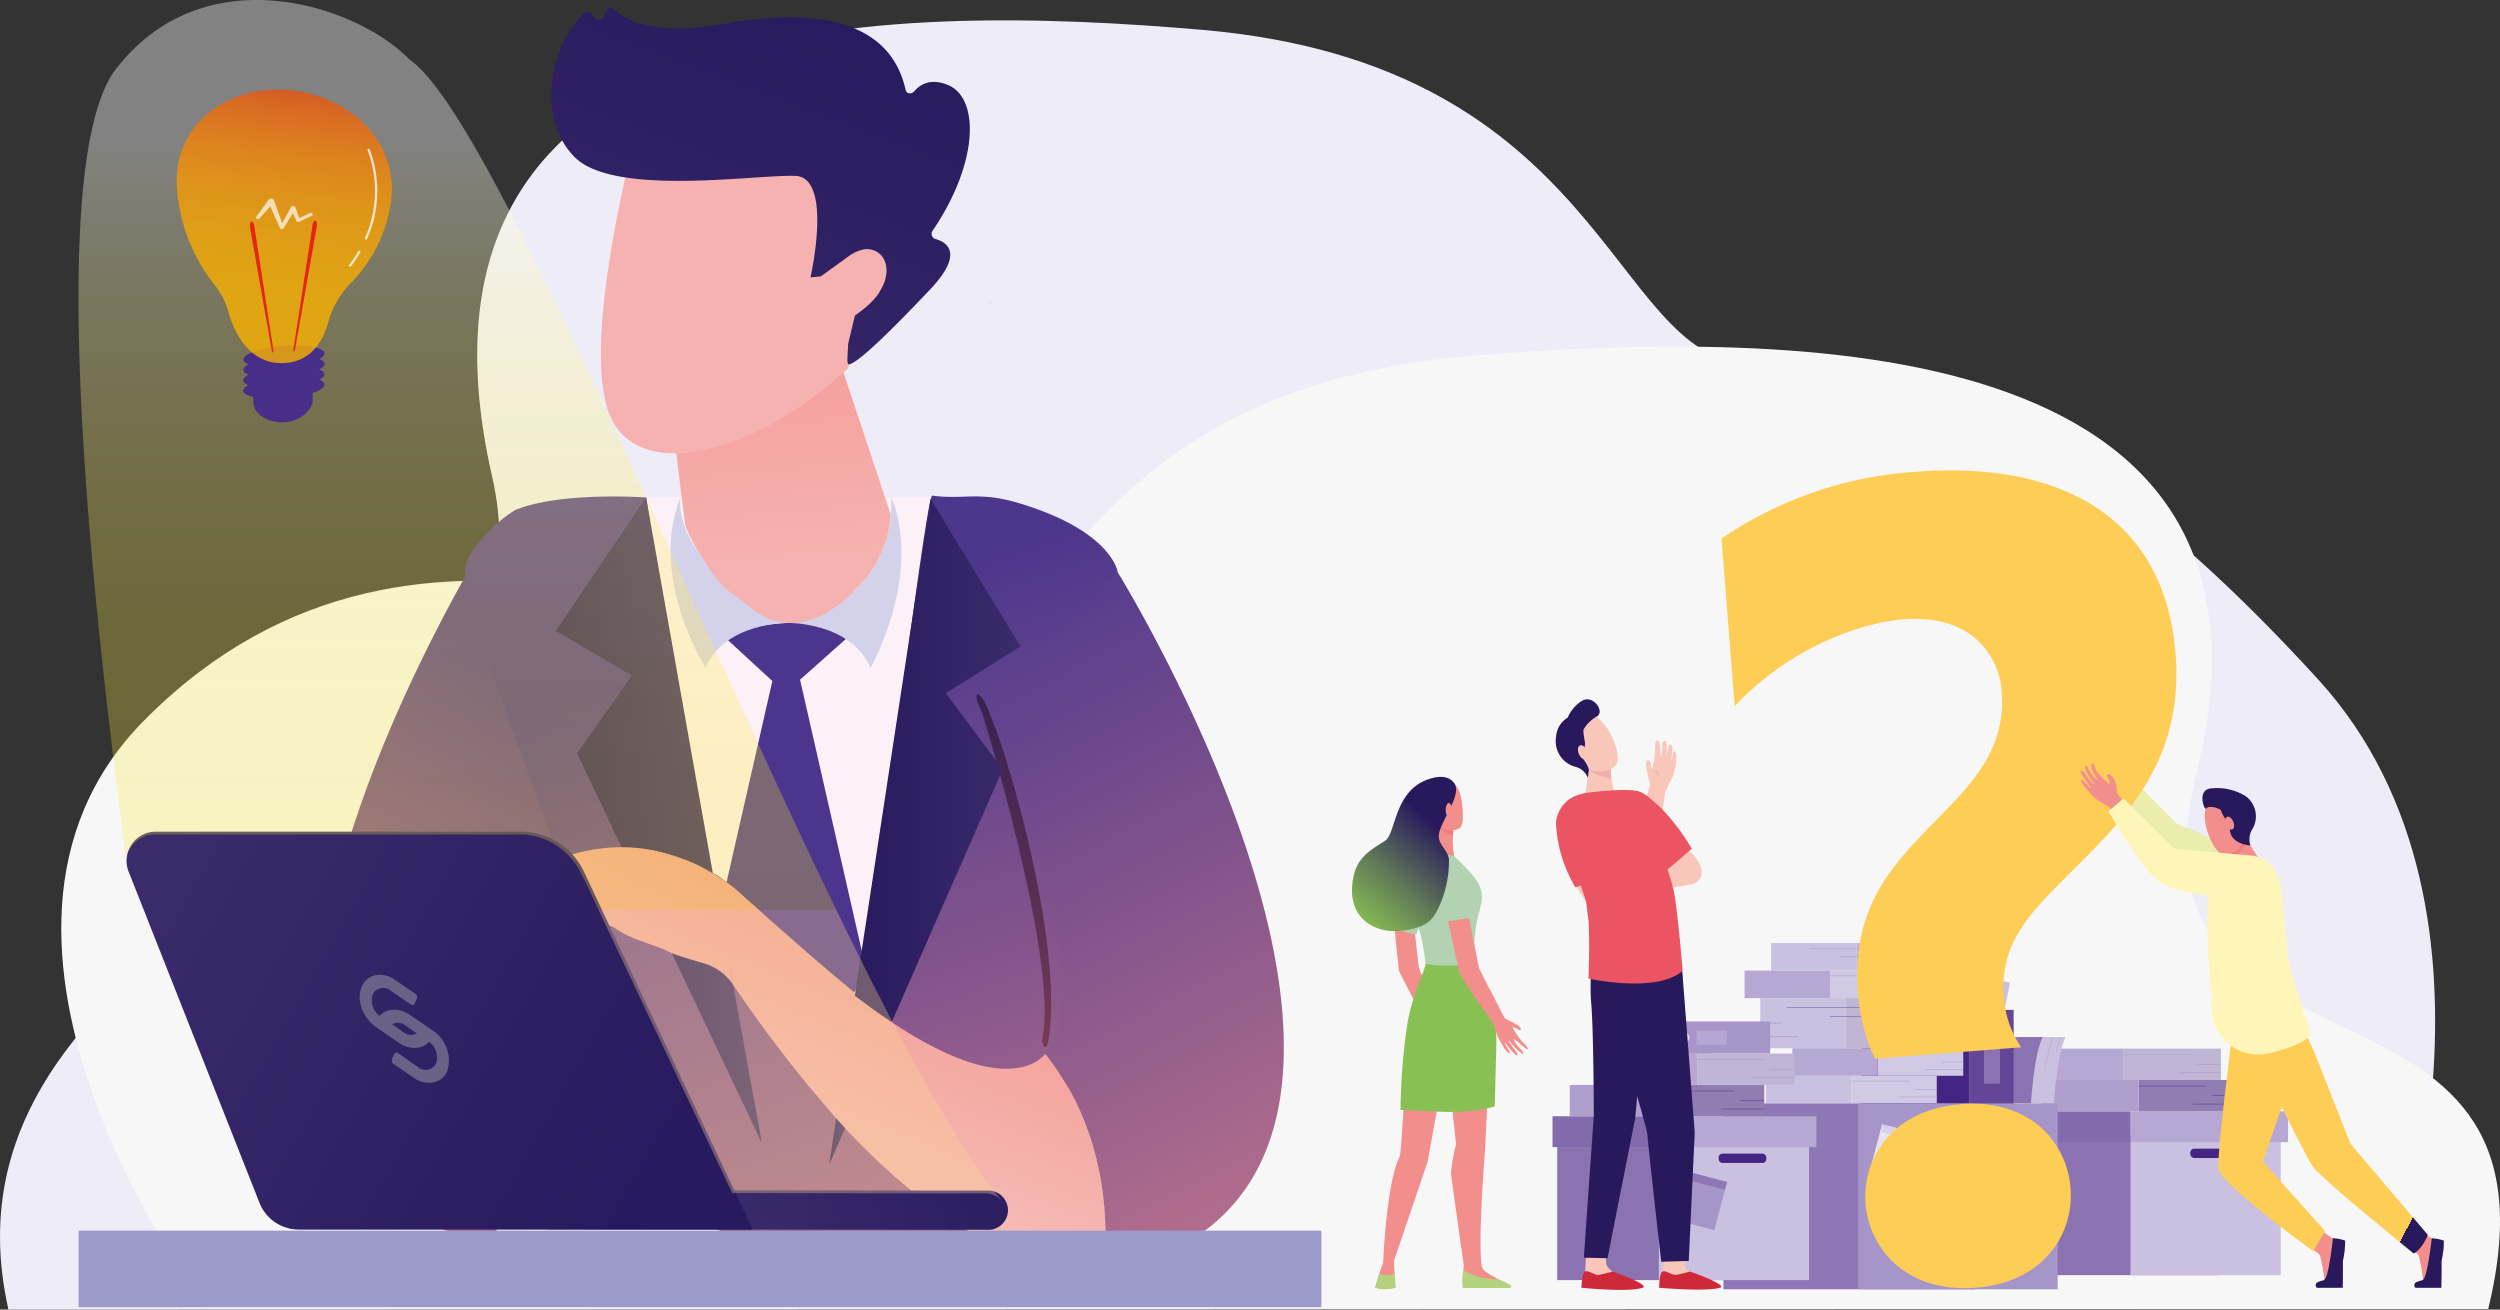 <svg xmlns="http://www.w3.org/2000/svg" xmlns:xlink="http://www.w3.org/1999/xlink" width="115.1mm" height="60.295mm" viewBox="0 0 326.268 170.916"><rect x="0" y="0" width="326.268" height="170.916" fill="#333333" stroke="none"/><defs><linearGradient id="a" x1="176.704" y1="121.508" x2="188.19" y2="108.445" gradientUnits="userSpaceOnUse"><stop offset="0.031" stop-color="#89c053"/><stop offset="0.183" stop-color="#7dac54"/><stop offset="0.493" stop-color="#607957"/><stop offset="0.931" stop-color="#30275c"/><stop offset="1" stop-color="#28195d"/></linearGradient><linearGradient id="b" x1="295.25" y1="140.781" x2="318.099" y2="152.774" gradientUnits="userSpaceOnUse"><stop offset="1" stop-color="#fdcd55"/><stop offset="1" stop-color="#f9ca55"/><stop offset="1" stop-color="#edbf56"/><stop offset="1" stop-color="#d9af56"/><stop offset="1" stop-color="#bd9757"/><stop offset="1" stop-color="#987859"/><stop offset="1" stop-color="#6c535a"/><stop offset="1" stop-color="#38275c"/><stop offset="1" stop-color="#28195d"/></linearGradient><linearGradient id="c" x1="291.916" y1="143.443" x2="305.249" y2="147.471" gradientUnits="userSpaceOnUse"><stop offset="0" stop-color="#fdcd55"/><stop offset="1" stop-color="#fdcd55"/></linearGradient><linearGradient id="d" x1="1597.782" y1="660.756" x2="1447.418" y2="760.616" gradientTransform="matrix(0.967, -0.489, 0.448, 0.886, -1728.48, 234.591)" gradientUnits="userSpaceOnUse"><stop offset="0.329" stop-color="#4d378d"/><stop offset="0.439" stop-color="#6c488d"/><stop offset="0.708" stop-color="#b36e8c"/><stop offset="0.902" stop-color="#e0868b"/><stop offset="1" stop-color="#f18f8b"/></linearGradient><linearGradient id="e" x1="746.495" y1="210.516" x2="596.181" y2="342.882" gradientTransform="matrix(-0.967, -0.489, -0.448, 0.886, 903.569, 234.591)" gradientUnits="userSpaceOnUse"><stop offset="0.143" stop-color="#4d378d"/><stop offset="0.845" stop-color="#f18f8b"/></linearGradient><linearGradient id="f" x1="659.817" y1="137.148" x2="703.077" y2="311.054" gradientTransform="matrix(-0.967, -0.489, -0.448, 0.886, 903.569, 234.591)" gradientUnits="userSpaceOnUse"><stop offset="0.468" stop-color="#251a4e"/><stop offset="1" stop-color="#ec695f"/></linearGradient><linearGradient id="g" x1="759.039" y1="280.016" x2="759.039" y2="280.016" gradientTransform="matrix(-0.967, -0.489, -0.448, 0.886, 903.569, 234.591)" gradientUnits="userSpaceOnUse"><stop offset="0.282" stop-color="#4d378d"/><stop offset="1" stop-color="#f18f8b"/></linearGradient><linearGradient id="h" x1="110.953" y1="120.985" x2="99.083" y2="149.977" gradientUnits="userSpaceOnUse"><stop offset="0" stop-color="#f39f97"/><stop offset="1" stop-color="#f6bcb7"/></linearGradient><linearGradient id="i" x1="744.657" y1="194.074" x2="594.292" y2="293.934" gradientTransform="matrix(-0.967, -0.489, -0.448, 0.886, 903.569, 234.591)" gradientUnits="userSpaceOnUse"><stop offset="0.221" stop-color="#4d378d"/><stop offset="1" stop-color="#f18f8b"/></linearGradient><linearGradient id="j" x1="98.537" y1="25.307" x2="106.018" y2="108.749" gradientUnits="userSpaceOnUse"><stop offset="0" stop-color="#f2908b"/><stop offset="0.57" stop-color="#f6b2b0"/></linearGradient><linearGradient id="k" x1="-8917.077" y1="-4878.665" x2="-8945.663" y2="-4834.945" gradientTransform="matrix(-0.878, -0.478, -0.478, 0.878, -10076.698, -56.439)" gradientUnits="userSpaceOnUse"><stop offset="0" stop-color="#f2908b"/><stop offset="1" stop-color="#f6b2b0"/></linearGradient><linearGradient id="l" x1="-8928.183" y1="-4885.926" x2="-8956.769" y2="-4842.206" xlink:href="#k"/><linearGradient id="m" x1="462.833" y1="-1605.937" x2="501.35" y2="-1556.348" gradientTransform="matrix(-1.058, 0.401, 0.219, 1.106, 949.508, 1588.959)" gradientUnits="userSpaceOnUse"><stop offset="0" stop-color="#271a5e"/><stop offset="1" stop-color="#3a2b6b"/></linearGradient><linearGradient id="n" x1="10123.165" y1="787.887" x2="10077.055" y2="800.524" gradientTransform="translate(-10011.1 -141.563) rotate(-2.832)" xlink:href="#m"/><linearGradient id="o" x1="117.285" y1="152.707" x2="184.311" y2="114.708" gradientTransform="matrix(-1, 0, 0, 1, 203.356, 0)" xlink:href="#m"/><linearGradient id="p" x1="72.544" y1="89.443" x2="93.036" y2="89.443" gradientTransform="matrix(1, 0, 0, 1, 0, 0)" xlink:href="#m"/><linearGradient id="q" x1="87.688" y1="136.814" x2="99.437" y2="136.814" gradientTransform="matrix(1, 0, 0, 1, 0, 0)" xlink:href="#m"/><linearGradient id="r" x1="108.215" y1="148.978" x2="110.295" y2="148.978" gradientTransform="matrix(1, 0, 0, 1, 0, 0)" xlink:href="#m"/><linearGradient id="s" x1="111.564" y1="99.253" x2="133.181" y2="99.253" gradientTransform="matrix(1, 0, 0, 1, 0, 0)" xlink:href="#m"/><linearGradient id="t" x1="70.544" y1="118.723" x2="70.544" y2="-1.786" gradientUnits="userSpaceOnUse"><stop offset="0" stop-color="#fcd292" stop-opacity="0.88"/><stop offset="0" stop-color="#fde830" stop-opacity="0.7"/><stop offset="0.111" stop-color="#fde834" stop-opacity="0.705"/><stop offset="0.224" stop-color="#fdea3f" stop-opacity="0.722"/><stop offset="0.338" stop-color="#fdec52" stop-opacity="0.749"/><stop offset="0.452" stop-color="#feef6d" stop-opacity="0.788"/><stop offset="0.566" stop-color="#fef38f" stop-opacity="0.838"/><stop offset="0.681" stop-color="#fef7b9" stop-opacity="0.899"/><stop offset="0.794" stop-color="#fffdea" stop-opacity="0.969"/><stop offset="0.838" stop-color="#fff"/></linearGradient><linearGradient id="u" x1="33.606" y1="46.445" x2="40.148" y2="57.088" gradientUnits="userSpaceOnUse"><stop offset="0" stop-color="#472d88"/><stop offset="1" stop-color="#482f89"/></linearGradient><linearGradient id="v" x1="34.562" y1="46.51" x2="40.651" y2="56.416" gradientTransform="translate(4.183 -2.814) rotate(4.61)" xlink:href="#u"/><linearGradient id="w" x1="35.161" y1="46.141" x2="41.251" y2="56.048" gradientTransform="translate(4.075 -2.819) rotate(4.61)" xlink:href="#u"/><linearGradient id="x" x1="35.761" y1="45.772" x2="41.85" y2="55.679" gradientTransform="translate(3.967 -2.823) rotate(4.61)" xlink:href="#u"/><linearGradient id="y" x1="36.361" y1="45.404" x2="42.45" y2="55.31" gradientTransform="translate(3.859 -2.827) rotate(4.61)" xlink:href="#u"/><linearGradient id="z" x1="36.535" y1="52.756" x2="31.945" y2="69.478" gradientUnits="userSpaceOnUse"><stop offset="0" stop-color="#462f88"/><stop offset="1" stop-color="#482f89"/></linearGradient><linearGradient id="aa" x1="36.365" y1="52.709" x2="31.775" y2="69.431" xlink:href="#z"/><linearGradient id="ab" x1="35.938" y1="52.592" x2="31.348" y2="69.314" xlink:href="#z"/><linearGradient id="ac" x1="35.824" y1="52.561" x2="31.234" y2="69.282" xlink:href="#z"/><linearGradient id="ad" x1="34.083" y1="48.527" x2="40.991" y2="-7.142" gradientUnits="userSpaceOnUse"><stop offset="0" stop-color="#fab300"/><stop offset="0.184" stop-color="#fab000"/><stop offset="0.31" stop-color="#f8a702"/><stop offset="0.419" stop-color="#f69804"/><stop offset="0.518" stop-color="#f38206"/><stop offset="0.611" stop-color="#ee660a"/><stop offset="0.697" stop-color="#e9440e"/><stop offset="0.757" stop-color="#e52812"/></linearGradient><linearGradient id="ae" x1="39.716" y1="33.975" x2="40.746" y2="66.716" gradientUnits="userSpaceOnUse"><stop offset="0" stop-color="#e52412"/><stop offset="1" stop-color="#e52711"/></linearGradient><linearGradient id="af" x1="34.039" y1="34.154" x2="35.07" y2="66.895" xlink:href="#ae"/></defs><path d="M311.416,170.816s19.146-51.422-8.864-82.126c-36.127-39.6-57.205-40.319-74.724-41.285s-18.5-38.964-70.846-43.5C116.512.392,50.048.116,64.226,62.2,75.006,109.4-10.582,118.772,1.1,170.916Z" fill="#eeedf7" fill-rule="evenodd"/><path d="M26.949,170.747S-9.607,122.7,18.816,94.016c36.662-37,84.039-6.071,101.817-6.974s18.778-36.4,71.894-40.642c41.069-3.279,108.517-3.537,94.129,54.464-10.94,44.1,49.927,21.256,38.074,69.971Z" fill="#f7f7f8" fill-rule="evenodd"/><path d="M192.5,114.62a22.47,22.47,0,0,0-3.952-3.874c-.945.017-4.049.018-4.656.335l0,.68a36.543,36.543,0,0,0,1.168,9,24.551,24.551,0,0,1,.975,5.023l.014.014a4.212,4.212,0,0,0,6.271-.31,37.356,37.356,0,0,1,.246-4.165C192.969,118.212,194.261,117.094,192.5,114.62Z" fill="#b3d2b2" fill-rule="evenodd"/><path d="M187.657,114.515c-.746,1.76.864,6.244.864,6.244a22.417,22.417,0,0,0,4.257-1.625s-1.629-4.131-1.728-4.4c-.214-.58-1.092-1.853-1.845-1.775C188.726,113.009,187.657,114.515,187.657,114.515Z" fill="#b3d2b2" fill-rule="evenodd"/><rect x="264.788" y="148.145" width="24.732" height="18.273" transform="translate(554.309 314.562) rotate(180)" fill="#8b73b2"/><rect x="278.042" y="148.145" width="19.609" height="18.273" transform="translate(575.694 314.562) rotate(180)" fill="#cac0e0"/><rect x="285.853" y="149.91" width="6.223" height="1.218" rx="0.493" transform="translate(577.93 301.038) rotate(-180)" fill="#452583"/><rect x="278.042" y="145.035" width="20.571" height="4.026" transform="translate(576.655 294.096) rotate(180)" fill="#b6a8d3"/><rect x="264.172" y="145.035" width="13.87" height="4.026" transform="translate(542.214 294.096) rotate(180)" fill="#836aad"/><rect x="279.116" y="140.944" width="12.694" height="4.092" transform="translate(570.925 285.979) rotate(180)" fill="#907db2"/><rect x="266.422" y="140.944" width="12.694" height="4.092" transform="translate(545.538 285.979) rotate(180)" fill="#ae9fcd"/><rect x="288.642" y="142.945" width="3.168" height="0.089" fill="#674898"/><rect x="279.116" y="141.686" width="8.75" height="0.089" fill="#674898"/><rect x="286.209" y="144.047" width="5.6" height="0.089" fill="#674898"/><rect x="277.151" y="136.852" width="12.694" height="4.092" transform="translate(566.995 277.796) rotate(180)" fill="#c0b5d5"/><rect x="264.457" y="136.852" width="12.694" height="4.092" transform="translate(541.608 277.796) rotate(180)" fill="#b6a8d3"/><rect x="286.677" y="138.853" width="3.168" height="0.089" fill="#ae9fcd"/><rect x="277.151" y="137.594" width="8.749" height="0.089" fill="#ae9fcd"/><rect x="284.244" y="139.955" width="5.6" height="0.089" fill="#ae9fcd"/><rect x="254.864" y="127.475" width="6.834" height="6.834" transform="translate(483.971 312.292) rotate(-168.084)" fill="#cac0e0"/><rect x="253.776" y="129.271" width="6.834" height="6.834" transform="translate(544.455 167.835) rotate(159.686)" fill="#fbfafd"/><path d="M268.057,144s.4-6.595,1.54-8.659h-6v8.646Z" fill="#cac0e0"/><path d="M265.055,144s.4-6.595,1.54-8.659h-6v8.646Z" fill="#8b73b2"/><rect x="256.986" y="131.796" width="5.811" height="18.746" transform="translate(519.782 282.337) rotate(180)" fill="#654696"/><rect x="242.973" y="131.796" width="14.013" height="18.746" transform="translate(499.958 282.337) rotate(180)" fill="#452583"/><circle cx="259.891" cy="134.137" r="0.97" fill="#e6e2f2"/><circle cx="259.891" cy="134.137" r="0.686" fill="#856cae"/><rect x="258.921" y="136.474" width="2.088" height="4.937" transform="translate(519.93 277.885) rotate(180)" fill="#8b73b2"/><rect x="241.611" y="140.396" width="11.151" height="3.594" transform="translate(494.373 284.386) rotate(180)" fill="#d2cae5"/><rect x="230.46" y="140.396" width="11.151" height="3.594" transform="translate(472.071 284.386) rotate(180)" fill="#cac0e0"/><rect x="249.979" y="142.154" width="2.783" height="0.078" fill="#ae9fcd"/><rect x="241.611" y="141.048" width="7.686" height="0.078" fill="#ae9fcd"/><rect x="247.842" y="143.121" width="4.919" height="0.078" fill="#ae9fcd"/><rect x="245.069" y="136.801" width="11.151" height="3.594" transform="translate(501.29 277.197) rotate(180)" fill="#d2cae5"/><rect x="233.919" y="136.801" width="11.151" height="3.594" transform="translate(478.988 277.197) rotate(180)" fill="#b6a8d3"/><rect x="253.437" y="138.559" width="2.783" height="0.078" fill="#ae9fcd"/><rect x="245.069" y="137.453" width="7.686" height="0.078" fill="#ae9fcd"/><rect x="251.301" y="139.527" width="4.92" height="0.078" fill="#ae9fcd"/><rect x="238.828" y="126.668" width="11.151" height="3.594" transform="translate(488.807 256.931) rotate(180)" fill="#d2cae5"/><rect x="227.678" y="126.668" width="11.151" height="3.594" transform="translate(466.506 256.931) rotate(180)" fill="#b6a8d3"/><rect x="247.196" y="128.426" width="2.783" height="0.078" fill="#ae9fcd"/><rect x="238.828" y="127.321" width="7.686" height="0.078" fill="#ae9fcd"/><rect x="245.06" y="129.344" width="4.919" height="0.078" fill="#ae9fcd"/><rect x="242.287" y="123.074" width="11.151" height="3.594" transform="translate(495.724 249.742) rotate(180)" fill="#c0b5d5"/><rect x="231.136" y="123.074" width="11.151" height="3.594" transform="translate(473.423 249.742) rotate(180)" fill="#cac0e0"/><rect x="250.655" y="124.832" width="2.783" height="0.078" fill="#ae9fcd"/><rect x="240.079" y="124.832" width="2.783" height="0.078" fill="#ae9fcd"/><rect x="236.204" y="123.726" width="7.686" height="0.078" fill="#ae9fcd"/><rect x="248.518" y="125.8" width="4.919" height="0.078" fill="#ae9fcd"/><rect x="229.725" y="130.258" width="11.151" height="6.544" fill="#cac0e0"/><rect x="240.876" y="130.258" width="11.151" height="6.544" fill="#c0b5d5"/><rect x="229.725" y="133.477" width="2.783" height="0.105" fill="#ae9fcd"/><rect x="233.19" y="131.488" width="15.328" height="0.057" fill="#674898"/><rect x="229.725" y="135.239" width="4.919" height="0.105" fill="#ae9fcd"/><rect x="238.828" y="132.66" width="5.285" height="0.057" fill="#674898"/><rect x="224.922" y="144.003" width="32.831" height="24.257" transform="translate(482.675 312.264) rotate(180)" fill="#8e77b5"/><rect x="242.516" y="144.003" width="26.03" height="24.257" transform="translate(511.062 312.264) rotate(180)" fill="#a695c8"/><rect x="252.884" y="146.347" width="8.261" height="1.616" rx="0.654" transform="translate(514.03 294.31) rotate(180)" fill="#452583"/><rect x="252.41" y="152.188" width="6.241" height="6.241" transform="translate(534.071 264.083) rotate(170.041)" fill="#beb2d8"/><rect x="251.958" y="152.227" width="6.241" height="1.009" transform="translate(532.727 259.047) rotate(170.041)" fill="#ae9fcd"/><rect x="244.722" y="147.421" width="6.241" height="6.241" transform="translate(449.303 359.113) rotate(-165.281)" fill="#e6e2f2"/><rect x="245.387" y="147.507" width="6.241" height="1.009" transform="translate(451.252 354.306) rotate(-165.281)" fill="#d8d1e9"/><path d="M268.391,137.257a7.964,7.964,0,0,1,.663-1.9l-.051-.026a7.981,7.981,0,0,0-.668,1.916Z" fill="#ae9fcd"/><path d="M266.918,139.613a18.224,18.224,0,0,1,1.1-4.258l-.052-.022a18.286,18.286,0,0,0-1.1,4.272Z" fill="#ae9fcd"/><rect x="203.231" y="148.791" width="24.732" height="18.273" transform="translate(431.195 315.855) rotate(180)" fill="#8b73b2"/><rect x="216.485" y="148.791" width="19.609" height="18.273" transform="translate(452.58 315.855) rotate(180)" fill="#cac0e0"/><rect x="224.296" y="150.556" width="6.223" height="1.218" rx="0.493" transform="translate(454.815 302.331) rotate(-180)" fill="#452583"/><rect x="216.485" y="145.682" width="20.571" height="4.026" transform="translate(453.541 295.389) rotate(180)" fill="#b6a8d3"/><rect x="202.615" y="145.682" width="13.87" height="4.026" transform="translate(419.1 295.389) rotate(180)" fill="#836aad"/><rect x="218.166" y="153.326" width="6.504" height="6.504" transform="translate(395.789 364.273) rotate(-165.282)" fill="#a695c8"/><rect x="218.859" y="153.415" width="6.504" height="1.051" transform="translate(397.821 359.263) rotate(-165.281)" fill="#8e77b5"/><polygon points="223.37 137.478 218.213 133.326 210.562 134.262 210.562 137.478 223.37 137.478" fill="#8e77b5"/><rect x="222.521" y="128.998" width="4.192" height="12.808" transform="translate(360.02 -89.215) rotate(90)" fill="#a695c8"/><path d="M219.813,134.75a.663.663,0,1,0,.663.662A.662.662,0,0,0,219.813,134.75Z" fill="#e6e2f2"/><path d="M219.813,135.042a.371.371,0,1,0,.37.37A.371.371,0,0,0,219.813,135.042Z" fill="#b4a6d1"/><rect x="222.458" y="133.445" width="1.868" height="3.964" transform="translate(358.818 -87.965) rotate(90)" fill="#b4a6d1"/><rect x="217.559" y="141.59" width="12.694" height="4.092" transform="translate(447.811 287.272) rotate(180)" fill="#907db2"/><rect x="204.865" y="141.59" width="12.694" height="4.092" transform="translate(422.424 287.272) rotate(180)" fill="#ae9fcd"/><rect x="227.085" y="143.591" width="3.168" height="0.089" fill="#674898"/><rect x="217.559" y="142.332" width="8.75" height="0.089" fill="#674898"/><rect x="224.652" y="144.693" width="5.6" height="0.089" fill="#674898"/><rect x="221.496" y="137.498" width="12.694" height="4.092" transform="translate(455.685 279.088) rotate(180)" fill="#c0b5d5"/><rect x="208.802" y="137.498" width="12.694" height="4.092" transform="translate(430.298 279.088) rotate(180)" fill="#b6a8d3"/><rect x="231.022" y="139.5" width="3.168" height="0.089" fill="#ae9fcd"/><rect x="221.496" y="138.241" width="8.749" height="0.089" fill="#ae9fcd"/><rect x="228.589" y="140.601" width="5.6" height="0.089" fill="#ae9fcd"/><path d="M190.32,136.724s-.268-.294-.35-.4c-.095-.122-.354-.512-.354-.512s-.836-1.4-.727-1.453.385.106.467.174.185.141.267.208a.206.206,0,0,0,.292-.031c.092-.1-.175-.439-.291-.54a17.182,17.182,0,0,0-1.614-1.024c-.139-.087-1.142-2.781-1.559-3.677h0c-.639-1.488-1.222-3.049-1.288-3.206l-.785-6.888-2.636-.7s.763,7.657.845,8.035c.039.18,1.787,3.511,1.789,3.512.964,1.586,1.818,2.981,1.974,3.254,0,0,.249.941.371,1.549a5.4,5.4,0,0,0,.541,1.286,4.043,4.043,0,0,0,.653,1.192c.4.5.252-.162.252-.162s-.575-1.071-.483-1.1c.071-.024.35.579.788,1.142l.328.417c.272.341.559.267.331-.136a4.221,4.221,0,0,0-.342-.527,3.69,3.69,0,0,1-.292-.514,4.657,4.657,0,0,1-.3-.531c.021,0,.029-.088.154.062a10.771,10.771,0,0,0,.621.881c.137.141.4.451.4.451a4.021,4.021,0,0,0,.52.433c.177-.116-.078-.542-.288-.708a2.941,2.941,0,0,0-.369-.5s-.442-.779-.333-.844c.09-.055,1.507,1.6,1.677,1.472C190.724,137.241,190.32,136.724,190.32,136.724Z" fill="#f28f8c" fill-rule="evenodd"/><path d="M184.845,121.953a13.579,13.579,0,0,1-1.815-.439c-.839-.312-1.391-.585-1.391-.585a38.791,38.791,0,0,1,2.07-6.334c.475-.99.955-1.467,1.625-1.581a3.643,3.643,0,0,1,1.356,3.161C186.676,116.7,184.845,121.953,184.845,121.953Z" fill="#b3d2b2" fill-rule="evenodd"/><path d="M188.491,135.2l1.537,14.14a21.232,21.232,0,0,0-.661,3.84c.091.849,1.671,11.993,1.671,11.993l-.067.625,0,1.846h5.865a26.2,26.2,0,0,1-2.986-1.708,1.244,1.244,0,0,1-.5-.885c-.464-3.435.455-14.892.455-14.892l.725-14.913Z" fill="#f28f8c" fill-rule="evenodd"/><path d="M183.778,138.171c-.331.087-.841,12.245-1.115,12.783-1.739,3.417-2.152,13.8-2.152,13.8l-.506,1.479-.541,1.813a4.434,4.434,0,0,0,2.647-.042l-.1-1.788-.092-1.635,4.387-12.939,2.4-13.2Z" fill="#f28f8c" fill-rule="evenodd"/><path d="M187.6,107.655a16.562,16.562,0,0,1-.095,2.794c-.177.768-.413.826,1.105,1.059.6.092,1.171.229,1.171.229s-.156-1.128-.179-1.6c-.039-.784.175-3.2.175-3.2Z" fill="#f28f8c" fill-rule="evenodd"/><path d="M188.755,108.663a2.7,2.7,0,0,0,.873.319c.052-.957.149-2.054.149-2.054l-2.077.693A2.772,2.772,0,0,0,188.755,108.663Z" fill="#ef7c7b" fill-rule="evenodd"/><path d="M188.082,101.981a2.646,2.646,0,0,0-1.346,1.261c-.479.954-.657,3.639,1.229,4.689a2.379,2.379,0,0,0,2.518.161c.518-.467.455-1.5.4-2.364C190.783,104.021,190.408,101.438,188.082,101.981Z" fill="#f28f8c" fill-rule="evenodd"/><path d="M186.691,105.35c.108.448-.036.881-.319.966s-.6-.208-.707-.656.036-.881.319-.967S186.584,104.9,186.691,105.35Z" fill="#f4a28f" fill-rule="evenodd"/><path d="M182.01,166.212a2.806,2.806,0,0,1-2,.023l-.556,1.821a4.36,4.36,0,0,0,2.659,0Z" fill="#b3d27d" fill-rule="evenodd"/><path d="M195.078,144.4l.208-8.389a16.6,16.6,0,0,0-1.374-6.879l-1.585-3.638a9.591,9.591,0,0,1-1.92.467,18.712,18.712,0,0,1-4.365-.171,1.485,1.485,0,0,1-.02.148c-.265,1.235-1.739,3.99-2.359,7.754a79.011,79.011,0,0,0-.88,11.166C189.52,145.159,191.126,145.4,195.078,144.4Z" fill="#89c053" fill-rule="evenodd"/><path d="M182.771,145.392h0Z" fill="#ee7051" fill-rule="evenodd"/><path d="M190.909,168.1h6.1c.225-.021.28-.211.2-.328a7.3,7.3,0,0,0-1.672-.8,9.563,9.563,0,0,1-4.566-1.179A7.276,7.276,0,0,0,190.909,168.1Z" fill="#b3d27d" fill-rule="evenodd"/><path d="M187.794,108.842c.249-1.708,3.08-5.186,1.987-6.64-.885-1.176-2.428-.824-3.411-.486-4.458,1.533-4.2,7.137-5.609,8.014-2.551,1.589-4.121,2.578-4.305,6.158-.218,4.245,3.388,6.413,7.724,5.375,2.332-.559,2.949-1.322,3.885-3.523a14.764,14.764,0,0,0,1.038-5.6C188.9,110.785,187.593,110.217,187.794,108.842Z" fill="url(#a)"/><ellipse cx="189.078" cy="105.712" rx="0.41" ry="0.915" fill="#f28f8c"/><path d="M279,102.4l5.075,5.075s9.662,3.778,10.742,6.1-.972,2.213-3.238,1.889-8.693-4.319-8.693-4.319l-5.883-6.8Z" fill="#ebedaf" fill-rule="evenodd"/><path d="M293.854,112.557l-1.255-.446-2.43,1.134a5.482,5.482,0,0,0-1.862,2.956c-.607,2.105,0,14.7,1.012,16.721S293.854,112.557,293.854,112.557Z" fill="#fef6b8" fill-rule="evenodd"/><path d="M301.822,163.052s.892.575.966.839.727,3.126.483,3.458-1.142.171-.794.412a6.234,6.234,0,0,0,3.044.03c.317-.086.172-2.76.219-3.168.066-.591.477-1.935.227-2.285a5.239,5.239,0,0,0-1.442-.714,5.188,5.188,0,0,1-1.391-.984Z" fill="#f28f8c" fill-rule="evenodd"/><path d="M304.468,161.6s-.526,5.076-1.142,5.451c-.164.1-1.032.174-1.111.588,0,.01-.022.425.243.435l3.289-.01s.034-2.5.014-3.473a14.447,14.447,0,0,0,.306-2.682A5.681,5.681,0,0,0,304.468,161.6Z" fill="#28195d" fill-rule="evenodd"/><path d="M314.7,163.052s.892.575.964.839.728,3.126.484,3.458-1.143.171-.794.412a6.23,6.23,0,0,0,3.043.03c.318-.086.172-2.76.219-3.168.068-.591.478-1.935.229-2.285a5.234,5.234,0,0,0-1.443-.714,5.188,5.188,0,0,1-1.391-.984Z" fill="#f28f8c" fill-rule="evenodd"/><path d="M298.538,130.065s3.009,5.973,3.626,7.577l4.584,11.63,10.108,11.893s-.74,1.91-1.858,2.422c0,0-12.189-9.842-13.192-11.392-1.528-2.363-8.487-16.84-8.487-16.84l-1.294-2.785Z" fill-rule="evenodd" fill="url(#b)"/><path d="M291.269,130l.048,5.094s-2.177,16.637-1.755,17.625C290.591,155.132,301.9,163.3,301.9,163.3l1.539-2.645-8.125-9.069,3.077-8.827c.862-2.05,2.693-6.012,2.645-8.235-.039-1.905-3.816-6.323-3.816-6.323Z" fill-rule="evenodd" fill="url(#c)"/><path d="M295.885,137.529c3-.681,5.42-1.739,5.669-2.575.112-.378-1.559-4.178-2.789-9.252-.4-1.657-.328-3.213-.97-9.015-.137-1.231-.647-3.811-2.552-4.476a2.869,2.869,0,0,0-1.043-.2,9.933,9.933,0,0,0-3.527.631c-.272.369-1.286,2.389-1.557,7.895-.118,2.4-.6,10.123-.5,11.377.015.186.033.366.055.54A6.151,6.151,0,0,0,295.885,137.529Z" fill="#fef6b8" fill-rule="evenodd"/><path d="M290.589,116.4h.01c1.22-.135,4.292-4.159,4.292-4.159l-.006-.011-1.9-3s-2.791.508-2.245,1.358a10.1,10.1,0,0,1,.852,2.889.666.666,0,0,1-.037.085A10.174,10.174,0,0,0,290.589,116.4Z" fill="#f28f8c" fill-rule="evenodd"/><path d="M290.743,110.588c-.546-.849,2.247-1.358,2.247-1.358l.157.25a1.668,1.668,0,0,1-.077.57,3.65,3.65,0,0,1-1.781,1.961A5.345,5.345,0,0,0,290.743,110.588Z" fill="#ef7c7b" fill-rule="evenodd"/><path d="M291.414,104.484c.06-.058,2.177,3.425,1.669,4.859s-2.22,2.577-3.236,2.066c-1.124-.566-2.822-4.56-1.8-6.254S291.414,104.484,291.414,104.484Z" fill="#f28f8c" fill-rule="evenodd"/><path d="M288.348,102.921a7.108,7.108,0,0,1,4.725.982,3.259,3.259,0,0,1,.9,4.265,2.558,2.558,0,0,0-.276,2.184s-2.167-.136-2.6-1.61c-.184-.618.045-1.037-.372-1.386a6.948,6.948,0,0,1-.907-1.679s-1.4-.742-1.929-.131C287.7,105.755,286.749,103.264,288.348,102.921Z" fill="#28195d" fill-rule="evenodd"/><path d="M290.5,107.626c.19.455.557.735.822.624s.325-.568.135-1.022-.557-.735-.821-.625S290.311,107.171,290.5,107.626Z" fill="#f28f8c" fill-rule="evenodd"/><path d="M317.358,161.607s-.542,5.07-1.157,5.445c-.164.1-1.033.174-1.111.588,0,.01-.028.438.241.432l3.287-.007s.038-2.5.018-3.473a14.447,14.447,0,0,0,.306-2.682A5.559,5.559,0,0,0,317.358,161.607Z" fill="#28195d" fill-rule="evenodd"/><path d="M257.856,168.058c-17.822,1.4-19.886-22.541-1.882-23.956,17.733-1.393,19.634,22.561,1.882,23.956Zm-13.165-29.88c-2.612-5.463-3.329-13.617-.483-20.084,4.8-10.916,18-15.371,17.032-27.743a10.029,10.029,0,0,0-3.674-7.235c-5.375-4.244-14.022-2-20.193.966a38.667,38.667,0,0,0-10.982,8.057l-1.717-21.851a50.617,50.617,0,0,1,25.319-8.709c18.335-1.44,32.493,5.436,33.934,23.775,1.315,16.726-9.989,24.136-17.571,32.5-4.209,4.641-5.16,8.217-4.834,12.358a13.168,13.168,0,0,0,2.262,6.469Z" fill="#fdcd55" fill-rule="evenodd"/><path d="M276.284,103.505a3.816,3.816,0,0,0-.137-1.213,2.212,2.212,0,0,0-.437-.891,2,2,0,0,0-.4-.353.2.2,0,0,0-.322.188c.041.113.25.5.291.613a.59.59,0,0,1-.033.479,11.744,11.744,0,0,1-1.662-1.75,6.078,6.078,0,0,1-.253-.676s-.128-.4-.285-.3c-.1.067-.216.4.081,1.047.257.568.615,1.022.575,1.055-.106.087-.747-.68-.747-.68a3.35,3.35,0,0,0-.375-.58c-.1-.284-.269-.637-.451-.5a3.557,3.557,0,0,0,.086.631s.225.4.32.6c.168.348.551.77.682,1,.109.189,0,.145-.006.167a5.19,5.19,0,0,1-.424-.5,4.2,4.2,0,0,1-.423-.508,5.149,5.149,0,0,0-.418-.565c-.332-.4-.508-.127-.256.291.1.159.2.332.311.506.42.678.939,1.208.888,1.272-.064.083-.957-.939-.957-.939s-.629-.419-.255.2a6.407,6.407,0,0,0,.926,1.192,5.977,5.977,0,0,0,1.123,1.105c.579.369,1.52.926,1.52.926.108.13.383.554.764,1.153l1.405-1.691A11.087,11.087,0,0,1,276.284,103.505Z" fill="#f28f8c" fill-rule="evenodd"/><path d="M275.176,105.89l1.943-1.7,6.674,6.585s10.33.906,10.358.914l.414.129c3.747,1.294,2.2,4.353,1.483,4.826-1.682,1.1-11.025.442-14.017-1.415C279.568,113.7,275.176,105.89,275.176,105.89Z" fill="#fef6b8" fill-rule="evenodd"/><path d="M205.628,115.333a2.209,2.209,0,0,0,.212.549,20.688,20.688,0,0,0,2.027,2.878l1.095-2.635s-.178-.827-.488-2.01A6.13,6.13,0,0,0,205.628,115.333Z" fill="#f9c6ba" fill-rule="evenodd"/><path d="M211.91,113.048s-6.112,2.809-6.309,2.755a18.089,18.089,0,0,1-2.532-8.283c-.012-1.846,1.785-4.067,3.789-3.627,1.009.221.994.52,2.487,2.836A27.675,27.675,0,0,1,211.91,113.048Z" fill="#ea5463" fill-rule="evenodd"/><path d="M217.127,163.405l-.146,2.567c-.053.325-.264,1.128-.264,1.424,0,1.111,4.942-.943,3.835-1.435-.1-.045-.626-.382-.659-.76-.05-.582-.179-1.76-.179-1.76Z" fill="#f9c6ba" fill-rule="evenodd"/><path d="M220.54,165.95a17.846,17.846,0,0,1-1.755.425c-.594.085-1.377-.63-1.8-.437-.462.213-.444,2.127-.444,2.127s6.221.545,7.971-.019C225.208,167.823,222.912,166.742,220.54,165.95Z" fill="#cf2939" fill-rule="evenodd"/><path d="M207.018,163.405l-.146,2.567c-.054.325-.263,1.128-.263,1.424,0,1.111,4.941-.943,3.834-1.435-.1-.045-.781-.633-.814-1.011-.051-.583-.024-1.509-.024-1.509Z" fill="#f9c6ba" fill-rule="evenodd"/><path d="M210.431,165.95a17.846,17.846,0,0,1-1.755.425c-.594.085-1.377-.63-1.8-.437-.462.213-.481,2.127-.481,2.127s6.25.635,8.008-.019C215.087,167.792,212.8,166.742,210.431,165.95Z" fill="#cf2939" fill-rule="evenodd"/><path d="M208.528,116.753l4.352-6.508c.018-.057.058-.173.118-.351.22-.646.676-1.989,1.073-3.326l0-.014c.124-.468.389-1.282.645-2.071.284-.877.638-1.964.65-2.149-.011-.032-.031-.089-.059-.164a15.912,15.912,0,0,1-.451-1.953c-.049-.292-.1-1,.227-1,.511,0,.267.707.5,1.149a11.808,11.808,0,0,0,.353-1.474l.086-1.384c.016-.1-.088-.867.271-.867h.016c.322.024.315.836.449,2.208.042-.158.084-.348.116-.523a5.309,5.309,0,0,1,.109-.724c-.065-.383-.027-.986.355-.929.191.029.175.87.175.87,0,.116-.014,1.005-.007,1.181.039-.3.192-1.572.491-1.572.249,0,.268.343.263.614,0,.161-.159,1.541-.167,1.7.116-.209.255-1.425.371-1.425.484,0,.309,1.729.131,2.179a2.2,2.2,0,0,0-.055.241,4.476,4.476,0,0,1-.415,1.287c-.3.555-.723,1.437-.787,1.572-.047.276-.193,1.267-.376,2.514-.078.533-.164,1.118-.254,1.724h0c-.017.131-.108.548-.452,2.112a19.626,19.626,0,0,1-.541,2.273c-.2.386-4.9,7.187-5.1,7.477l-.118.17Z" fill="#f9c6ba" fill-rule="evenodd"/><path d="M216.623,101.576s-.353-.964-.982-.966a.687.687,0,0,1,.653.119A1.384,1.384,0,0,1,216.623,101.576Z" fill="#eeafae" fill-rule="evenodd"/><path d="M207.476,99.713l-.56,3.782s2.135,1.829,3.38,1.443c1.044-.323.327-1.78.327-1.78a10.053,10.053,0,0,1-.385-3.077C210.409,99.023,207.476,99.713,207.476,99.713Z" fill="#f9c6ba" fill-rule="evenodd"/><path d="M207.878,100.856a8.307,8.307,0,0,0,2.417.727,5.329,5.329,0,0,1-.057-1.5c.079-.488-.5-.6-1.153-.587-.851.077-1.609.219-1.609.219l-.107.727A1.751,1.751,0,0,0,207.878,100.856Z" fill="#eeafae" fill-rule="evenodd"/><path d="M204.782,95.351c-.088,0,.844,4.225,2.286,4.952s3.594.348,4-.79c.447-1.259-1.182-5.568-3.21-6.116S204.782,95.351,204.782,95.351Z" fill="#f9c6ba" fill-rule="evenodd"/><path d="M206.451,91.47a4.774,4.774,0,0,0-1.859,2.191,3.118,3.118,0,0,0-1.509,2.463,3.461,3.461,0,0,0,2.443,3.93,2.347,2.347,0,0,1,1.7,1.483l.144-1.107a4.46,4.46,0,0,0-.811-1.445c-.486-.482.231-1.185.294-1.758.049-.441-.256-1.3-.19-2.022a4.844,4.844,0,0,1,1.607-1.631C209.63,93.023,207.929,90.56,206.451,91.47Z" fill="#28195d" fill-rule="evenodd"/><path d="M207.064,97.963c.189.488.112.972-.172,1.082s-.666-.2-.855-.685-.111-.972.173-1.082S206.876,97.475,207.064,97.963Z" fill="#f9c6ba" fill-rule="evenodd"/><path d="M212.437,116.857l8.4-1.461s-.956-2.566-1.3-2.566-6.348,2.8-6.348,2.8l-.478,1.023Z" fill="#f9c6ba" fill-rule="evenodd"/><path d="M208.136,123a31.461,31.461,0,0,0-.5,7.6c.342,3.276.368,14.915.368,14.915l-1.3,18.622,3.09.072s3.665-18.613,3.6-18.135,1.229-13.106,1.229-13.106l-4.368-10.375Z" fill="#28195d" fill-rule="evenodd"/><path d="M208.956,122.8s-.546,3.89.136,5.6,5.855,18.45,5.923,19.815,1.788,16.454,1.788,16.454l3.594-.107.777-16.777-1.628-21.085-1.58-5.331Z" fill="#28195d" fill-rule="evenodd"/><path d="M206.916,103.5a3.1,3.1,0,0,0,1.713.549,5.517,5.517,0,0,0,1.994-.886l-.162-.588s-2.138-.332-2.192-.3S206.916,103.5,206.916,103.5Z" fill="#f9c6ba" fill-rule="evenodd"/><path d="M216.36,112.7s3.176,3.2,4.609,2.653,2.027-2.413-1.471-5.144C216.368,107.768,216.36,112.7,216.36,112.7Z" fill="#f9c6ba" fill-rule="evenodd"/><path d="M218.512,116.652c-.472-2.739-3.891-11.262-4.164-12.832-.133-.764-1.977-.781-3.734-.681-1.855.105-3.7.356-3.7.356a5.435,5.435,0,0,0-2.365,1.01c-.723.723-.915,2.722.124,6.516.82,3,1.837,4.639,2.34,6.821.1.732.189,1.454.3,2.3.186,3.262,0,7.571,0,7.571s8.942,1.98,12.287-1.024C219.6,126.686,219,119.459,218.512,116.652Z" fill="#ea5463" fill-rule="evenodd"/><path d="M220.792,110.763s-3.509,3.091-3.713,3.091c-.132,0-5.008-3.827-6.133-6.972-.622-1.738.683-3.683,2.173-3.676,1.034,0,1.493.288,3.541,2.131A27.717,27.717,0,0,1,220.792,110.763Z" fill="#ea5463" fill-rule="evenodd"/><path d="M83.249,50.781a6.441,6.441,0,0,0,.678-.215l.044.08A3.462,3.462,0,0,1,83.249,50.781Z" fill="#f5b4cd" fill-rule="evenodd"/><path d="M128.982,39.545c0-.027,0-.054,0-.081q.286-.034.571-.1A4.113,4.113,0,0,1,128.982,39.545Z" fill="#f5b4cd" fill-rule="evenodd"/><path d="M81.01,14.7,81,14.685l.02-.006Z" fill="#f5b4cd" fill-rule="evenodd"/><path d="M56.153,144.951h93.3V85.927c0-11.613-12.27-18.111-21.027-21.027H77.18C65.567,64.9,59.9,76.7,56.153,85.927Z" fill="#fdf1f8" fill-rule="evenodd"/><polygon points="102.627 139.106 113.25 127.531 103.576 85.028 102.626 85.186 101.675 85.028 92 127.531 102.624 139.106 102.624 139.108 102.626 139.107 102.627 139.108 102.627 139.106" fill="#4c368d" fill-rule="evenodd"/><path d="M94.893,83.442l7.58,6.986,8.026-7.134a12.318,12.318,0,0,0-7.613-2C98.163,81.51,95.042,82.7,94.893,83.442Z" fill="#4c368d" fill-rule="evenodd"/><path d="M72.582,133.909c-7.7-8.608,7.523-45.054,7.523-45.054L63.136,71.083S22.816,136.19,52.163,157.3a24.069,24.069,0,0,0,12.745,4.732C63.742,148.062,68.537,138.96,72.582,133.909Z" fill="url(#d)"/><path d="M145.875,74.7s-.627-5.3-12.694-8.976c-5.513-1.678-7.3-.471-11.505-1.044-.951-.129-7.815,58.76-9.8,65.141-.209.673-17.4-15.838-18.843-15.838-2.492,0-8.5-49.05-8.719-49.063-5.938-.346-13.135-.024-17.12,1.666a18.937,18.937,0,0,0-4.909,4.493c-1.644,2.243-1.777,2.177-1.354,6.178.844,8,23.1,56.17,19.951,75.049,0,0,18.782,17.775,49.554,13.724C130.439,166.034,152.326,120.745,145.875,74.7Z" fill="url(#e)"/><path d="M136.314,136.662a1.859,1.859,0,0,1-.258-1.4c2.023-9.853-7.624-41.558-7.844-42.082-.588-1.4-.891-2.1-.724-2.47.15-.329.559.23.781.545,2.078,2.949,10.456,30.392,8.658,43.792a5.635,5.635,0,0,1-.235,1.273A.372.372,0,0,1,136.314,136.662Z" fill="url(#f)"/><path d="M44.288,111.553" fill="url(#g)"/><path d="M144.1,165.647c-12.442.766-24.624-8.616-33.807-18.4a169.77,169.77,0,0,1-14.549-18.637.4.4,0,0,0-.072-.1l-.46-2.53c.172,1.125.325,2.026.46,2.53.378,1.386-7.293-4.088-7.986-4.088-2-1.179-4.871-1.512-7.374-3.259-3.8-2.647-16.377,7.617-20.941.18,0,0,9.246-10.759,21.751-10.777,3.044-.6,11.507,2.575,11.912,3.422a31.827,31.827,0,0,1,2.917,1.989s11.9,10.9,20.419,17.422c6.554,4.348,13.316,7.337,17.989,5.564a5.258,5.258,0,0,0,2.07-1.432C140.474,142.581,145.273,151.683,144.1,165.647Z" fill="url(#h)"/><path d="M136.429,137.531c7.7-8.608-7.523-45.054-7.523-45.054L145.875,74.7s40.32,65.107,10.973,86.215A24.059,24.059,0,0,1,144.1,165.65C145.269,151.683,140.473,142.581,136.429,137.531Z" fill="url(#i)"/><path d="M88.805,64.9S87.081,73.1,102.8,81.294c0,0-8.2-.081-10.728,5.864C92.069,87.158,84.589,75.3,88.805,64.9Z" fill="#d4d1ea" fill-rule="evenodd"/><path d="M116.274,64.684s1.7,13.1-13.388,16.61c0,0,8.2-.081,10.729,5.864C113.615,87.158,120.49,75.089,116.274,64.684Z" fill="#d4d1ea" fill-rule="evenodd"/><path d="M107.543,40.99l8.695,26.131a14.509,14.509,0,0,1-4.686,9.907c-1,1.119-4.543,4.449-8.666,4.266-3.057-.136-4.344-1.621-7.252-3.757-2.333-1.713-2.537-2.677-4.147-5a17.5,17.5,0,0,1-2.067-4.007L85.992,40.99Z" fill="url(#j)"/><path d="M82.761,18.31s-7.043,26.664-3.185,35.864,19.31,4.856,31.12-6.117l3.529-27.836Z" fill="url(#k)"/><path d="M106.058,37.433s7.528-8.254,9.4-3.226-6.318,9.4-11.1,8.48Z" fill="url(#l)"/><path d="M107.113,36.074l-1.34.127s2.967-13.017-1.949-13.243S80.2,25.708,75.006,20.515C70,15.509,71.688,5.952,76.21,1.743a.627.627,0,0,1,.913,0l.574.66c.393.453,1.167.069,1.214-.6h0c.046-.637.764-1.044,1.168-.65C81.659,2.7,85.511,4.72,94.45,3.118c12.685-2.272,21.785-.163,23.732,8.591.124.555.757.646,1.156.182.788-.917,2.178-1.733,4.443-.768,3.939,1.678,4.081,9.85-2.026,18.932a.706.706,0,0,0,.255,1.115c1.513.4,3.927,1.809-.652,6.639-4.685,4.942-9.36,9.62-10.6,9.751-.333.036-.033-2.283-.08-2.632l.889-3.749c2.724-1.864,3.311-3.259,3.311-3.259,2.293-3.671-.619-7.2-4.3-4.344Z" fill="url(#m)"/><path d="M129.129,160.5c-.044,0-.087,0-.131,0l-57.23-.063a2.562,2.562,0,0,1,.006-5.123L129,155.38a2.562,2.562,0,0,1,.126,5.12Z" fill="url(#n)"/><path d="M20.322,108.539H67.983a9.084,9.084,0,0,1,8.216,5.209l22.033,46.721H39a5.521,5.521,0,0,1-5.135-3.492L16.782,113.744A3.806,3.806,0,0,1,20.322,108.539Z" fill="url(#o)"/><path d="M54.657,136.715a3.476,3.476,0,0,1-2.619-.636L49.1,134.056a5.09,5.09,0,0,1-1.874-2.444,3.9,3.9,0,0,1-.042-2.809A2.448,2.448,0,0,1,49,127.276a3.455,3.455,0,0,1,2.616.642l2.557,1.758a.566.566,0,0,1,.232.637l-.271.659a.341.341,0,0,1-.539.107l-2.506-1.723a1.569,1.569,0,0,0-2.424.363,2.508,2.508,0,0,0,1,2.934l2.943,2.023a1.571,1.571,0,0,0,2.282-.235l1.345,1.208A2.423,2.423,0,0,1,54.657,136.715Z" fill="#696186" fill-rule="evenodd"/><path d="M56.558,141.271a3.461,3.461,0,0,1-2.617-.644l-2.557-1.758a.567.567,0,0,1-.232-.636l.271-.66a.339.339,0,0,1,.538-.106l2.557,1.757a1.524,1.524,0,0,0,2.411-.48,2.541,2.541,0,0,0-1.041-2.853l-2.941-2.021a1.558,1.558,0,0,0-2.333.316l-1.386-1.137c.812-1.457,2.659-1.707,4.3-.583l2.942,2.022a4.68,4.68,0,0,1,1.917,5.255A2.457,2.457,0,0,1,56.558,141.271Z" fill="#696186" fill-rule="evenodd"/><rect x="10.255" y="160.607" width="162.192" height="9.992" fill="#9c99cb"/><path d="M93.036,113.987a22.848,22.848,0,0,0-11.912-3.422L75.317,98.321l7.14-10.165L72.544,82.34,84.313,64.9Z" fill-rule="evenodd" fill="url(#p)"/><path d="M99.437,149.207,87.688,124.421c1.5.514,2.962.955,4.123,1.288a6.932,6.932,0,0,1,3.863,2.8Z" fill-rule="evenodd" fill="url(#q)"/><path d="M109.124,145.984c.388.423.775.847,1.171,1.261l-2.08,4.726Z" fill-rule="evenodd" fill="url(#r)"/><path d="M123.431,90.461l7.427,9.949L116.372,133.4c-1.629-1.081-3.241-2.251-4.808-3.449l9.877-64.841,11.74,19.249Z" fill-rule="evenodd" fill="url(#s)"/><path d="M130.846,156.839C109.465,131.094,67.74,17.5,53.444,7.774c-6.83-7.063-26.3-13.509-37.851.661-12.319,13.557.448,98.08.758,103.47.6-1.314,1.635-3.066,4.029-3H68.465a9.079,9.079,0,0,1,7.128,4.611l.936,1.872,19.023,40.3c2,.028,33.2.062,33.2.062A2.9,2.9,0,0,1,130.846,156.839Z" opacity="0.39" fill="url(#t)"/><path d="M69.715,109.065" fill="#fdcd55" stroke="#1a1a18" stroke-miterlimit="10"/><path d="M76.779,115.022" fill="#fdcd55" stroke="#1a1a18" stroke-miterlimit="10"/><path d="M76.886,115.022" fill="#fdcd55" stroke="#1a1a18" stroke-miterlimit="10"/><path d="M199.065,136.324s-.293-.27-.383-.368-.4-.48-.4-.48-.953-1.324-.849-1.386.393.073.481.134.2.124.283.185a.208.208,0,0,0,.289-.056c.083-.1-.212-.423-.337-.513a17.037,17.037,0,0,0-1.695-.884c-.145-.074-1.374-2.673-1.866-3.53h0c-.763-1.427-1.477-2.933-1.556-3.084l-1.314-6.527-2.73.421s1.4,6.406,1.516,6.776c.054.175,2.079,3.346,2.081,3.346,1.1,1.5,2.065,2.816,2.244,3.075,0,0,.328.917.5,1.512a5.379,5.379,0,0,0,.648,1.235,4.054,4.054,0,0,0,.752,1.132c.443.467.237-.183.237-.183s-.664-1.018-.575-1.057c.069-.031.4.546.883,1.07.124.134.248.266.362.387.3.317.58.219.318-.164a4.442,4.442,0,0,0-.386-.5,3.564,3.564,0,0,1-.334-.487,4.871,4.871,0,0,1-.342-.5c.022,0,.022-.091.159.048a10.672,10.672,0,0,0,.694.825c.149.129.441.415.441.415a4.09,4.09,0,0,0,.555.388c.167-.131-.124-.534-.347-.682a2.955,2.955,0,0,0-.411-.461s-.506-.739-.4-.813c.084-.062,1.637,1.467,1.8,1.324C199.511,136.805,199.065,136.324,199.065,136.324Z" fill="#f28f8c" fill-rule="evenodd"/><path d="M40.81,52.2c-.021,1.413-1.835,2.919-3.931,2.919s-3.682-1.1-3.8-2.513c-.273-3.361,1.7-3.326,3.8-3.326S40.86,48.706,40.81,52.2Z" fill="url(#u)"/><ellipse cx="37.053" cy="50.564" rx="5.314" ry="1.389" transform="matrix(0.997, -0.08, 0.08, 0.997, -3.944, 3.141)" fill="url(#v)"/><ellipse cx="37.053" cy="49.219" rx="5.314" ry="1.389" transform="matrix(0.997, -0.08, 0.08, 0.997, -3.836, 3.137)" fill="url(#w)"/><ellipse cx="37.053" cy="47.875" rx="5.314" ry="1.389" transform="translate(-3.728 3.133) rotate(-4.61)" fill="url(#x)"/><ellipse cx="37.053" cy="46.531" rx="5.314" ry="1.389" transform="translate(-3.62 3.128) rotate(-4.61)" fill="url(#y)"/><path d="M35.588,52.084a12.626,12.626,0,0,1-2.321-.19.069.069,0,0,1-.055-.082.07.07,0,0,1,.082-.056,15.126,15.126,0,0,0,3.865.122,16.648,16.648,0,0,0,3.242-.559.07.07,0,0,1,.04.135,16.723,16.723,0,0,1-3.27.564C36.627,52.062,36.1,52.084,35.588,52.084Z" fill="url(#z)"/><path d="M35.6,50.738a11.017,11.017,0,0,1-2.849-.309.07.07,0,0,1-.049-.086.071.071,0,0,1,.087-.049,13.612,13.612,0,0,0,4.367.24,13.726,13.726,0,0,0,4.247-.924.07.07,0,1,1,.059.127,13.879,13.879,0,0,1-4.294.937C36.635,50.717,36.107,50.738,35.6,50.738Z" fill="url(#aa)"/><path d="M35.588,49.4a10.246,10.246,0,0,1-3-.362.07.07,0,0,1-.045-.088.071.071,0,0,1,.089-.045,12.823,12.823,0,0,0,4.53.289,13.7,13.7,0,0,0,4.247-.924.07.07,0,0,1,.059.128,13.853,13.853,0,0,1-4.294.936C36.626,49.373,36.094,49.4,35.588,49.4Z" fill="url(#ab)"/><path d="M35.6,48.05a12.1,12.1,0,0,1-2.53-.23.07.07,0,0,1-.053-.084.069.069,0,0,1,.083-.053,14.678,14.678,0,0,0,4.061.162,13.833,13.833,0,0,0,4.225-.914.071.071,0,0,1,.093.035.07.07,0,0,1-.035.093,13.944,13.944,0,0,1-4.271.926C36.633,48.028,36.1,48.05,35.6,48.05Z" fill="url(#ac)"/><path d="M29.793,40.662A9.877,9.877,0,0,0,28.021,37.2a22.9,22.9,0,0,1-4.932-12.751c-.509-8.861,7.35-13.3,14.522-12.7S51.859,17.7,51.084,25.942a19.036,19.036,0,0,1-5.429,11.13,11.736,11.736,0,0,0-2.819,4.993c-.634,2.29-2.144,5.145-5.732,5.319C32.461,47.609,30.532,43.281,29.793,40.662Z" opacity="0.8" fill="url(#ad)"/><path d="M38.29,45.616,40.8,29.3c.052-.338.218-.564.371-.506s.235.378.183.715l-.005.029L38.49,45.7c-.022.122-.083.2-.138.172S38.272,45.734,38.29,45.616Z" fill="url(#ae)"/><path d="M35.685,45.746,33.176,29.425c-.052-.337-.218-.563-.371-.506s-.234.379-.182.716l0,.029,2.859,16.169c.021.121.083.2.138.171S35.7,45.864,35.685,45.746Z" fill="url(#af)"/><path d="M40.781,27.894a.263.263,0,0,0-.329-.085l-1.4.653L38.57,27.08a.3.3,0,0,0-.17-.171.345.345,0,0,0-.429.132l0,0-1.149,2.095-1.066-2.983,0-.005a.341.341,0,0,0-.161-.182.42.42,0,0,0-.528.1l-1.606,2.212a.193.193,0,0,0,.056.279.271.271,0,0,0,.342-.037l1.414-1.578,1.274,2.837v0a.219.219,0,0,0,.112.11.266.266,0,0,0,.333-.086l1.229-1.972.463,1,0,.009.011.021a.263.263,0,0,0,.329.086l1.659-.775A.2.2,0,0,0,40.781,27.894Z" fill="#fff" opacity="0.68"/><path d="M45.709,34.8a.153.153,0,0,1-.122-.244,18.636,18.636,0,0,0,1.175-1.784.153.153,0,0,1,.264.153,19.117,19.117,0,0,1-1.194,1.813A.154.154,0,0,1,45.709,34.8Z" fill="#fff" opacity="0.76"/><path d="M47.774,31.259a.146.146,0,0,1-.061-.013.151.151,0,0,1-.079-.2,15.048,15.048,0,0,0,.34-11.419.152.152,0,0,1,.277-.127,15.384,15.384,0,0,1-.337,11.667A.152.152,0,0,1,47.774,31.259Z" fill="#fff" opacity="0.76"/></svg>
